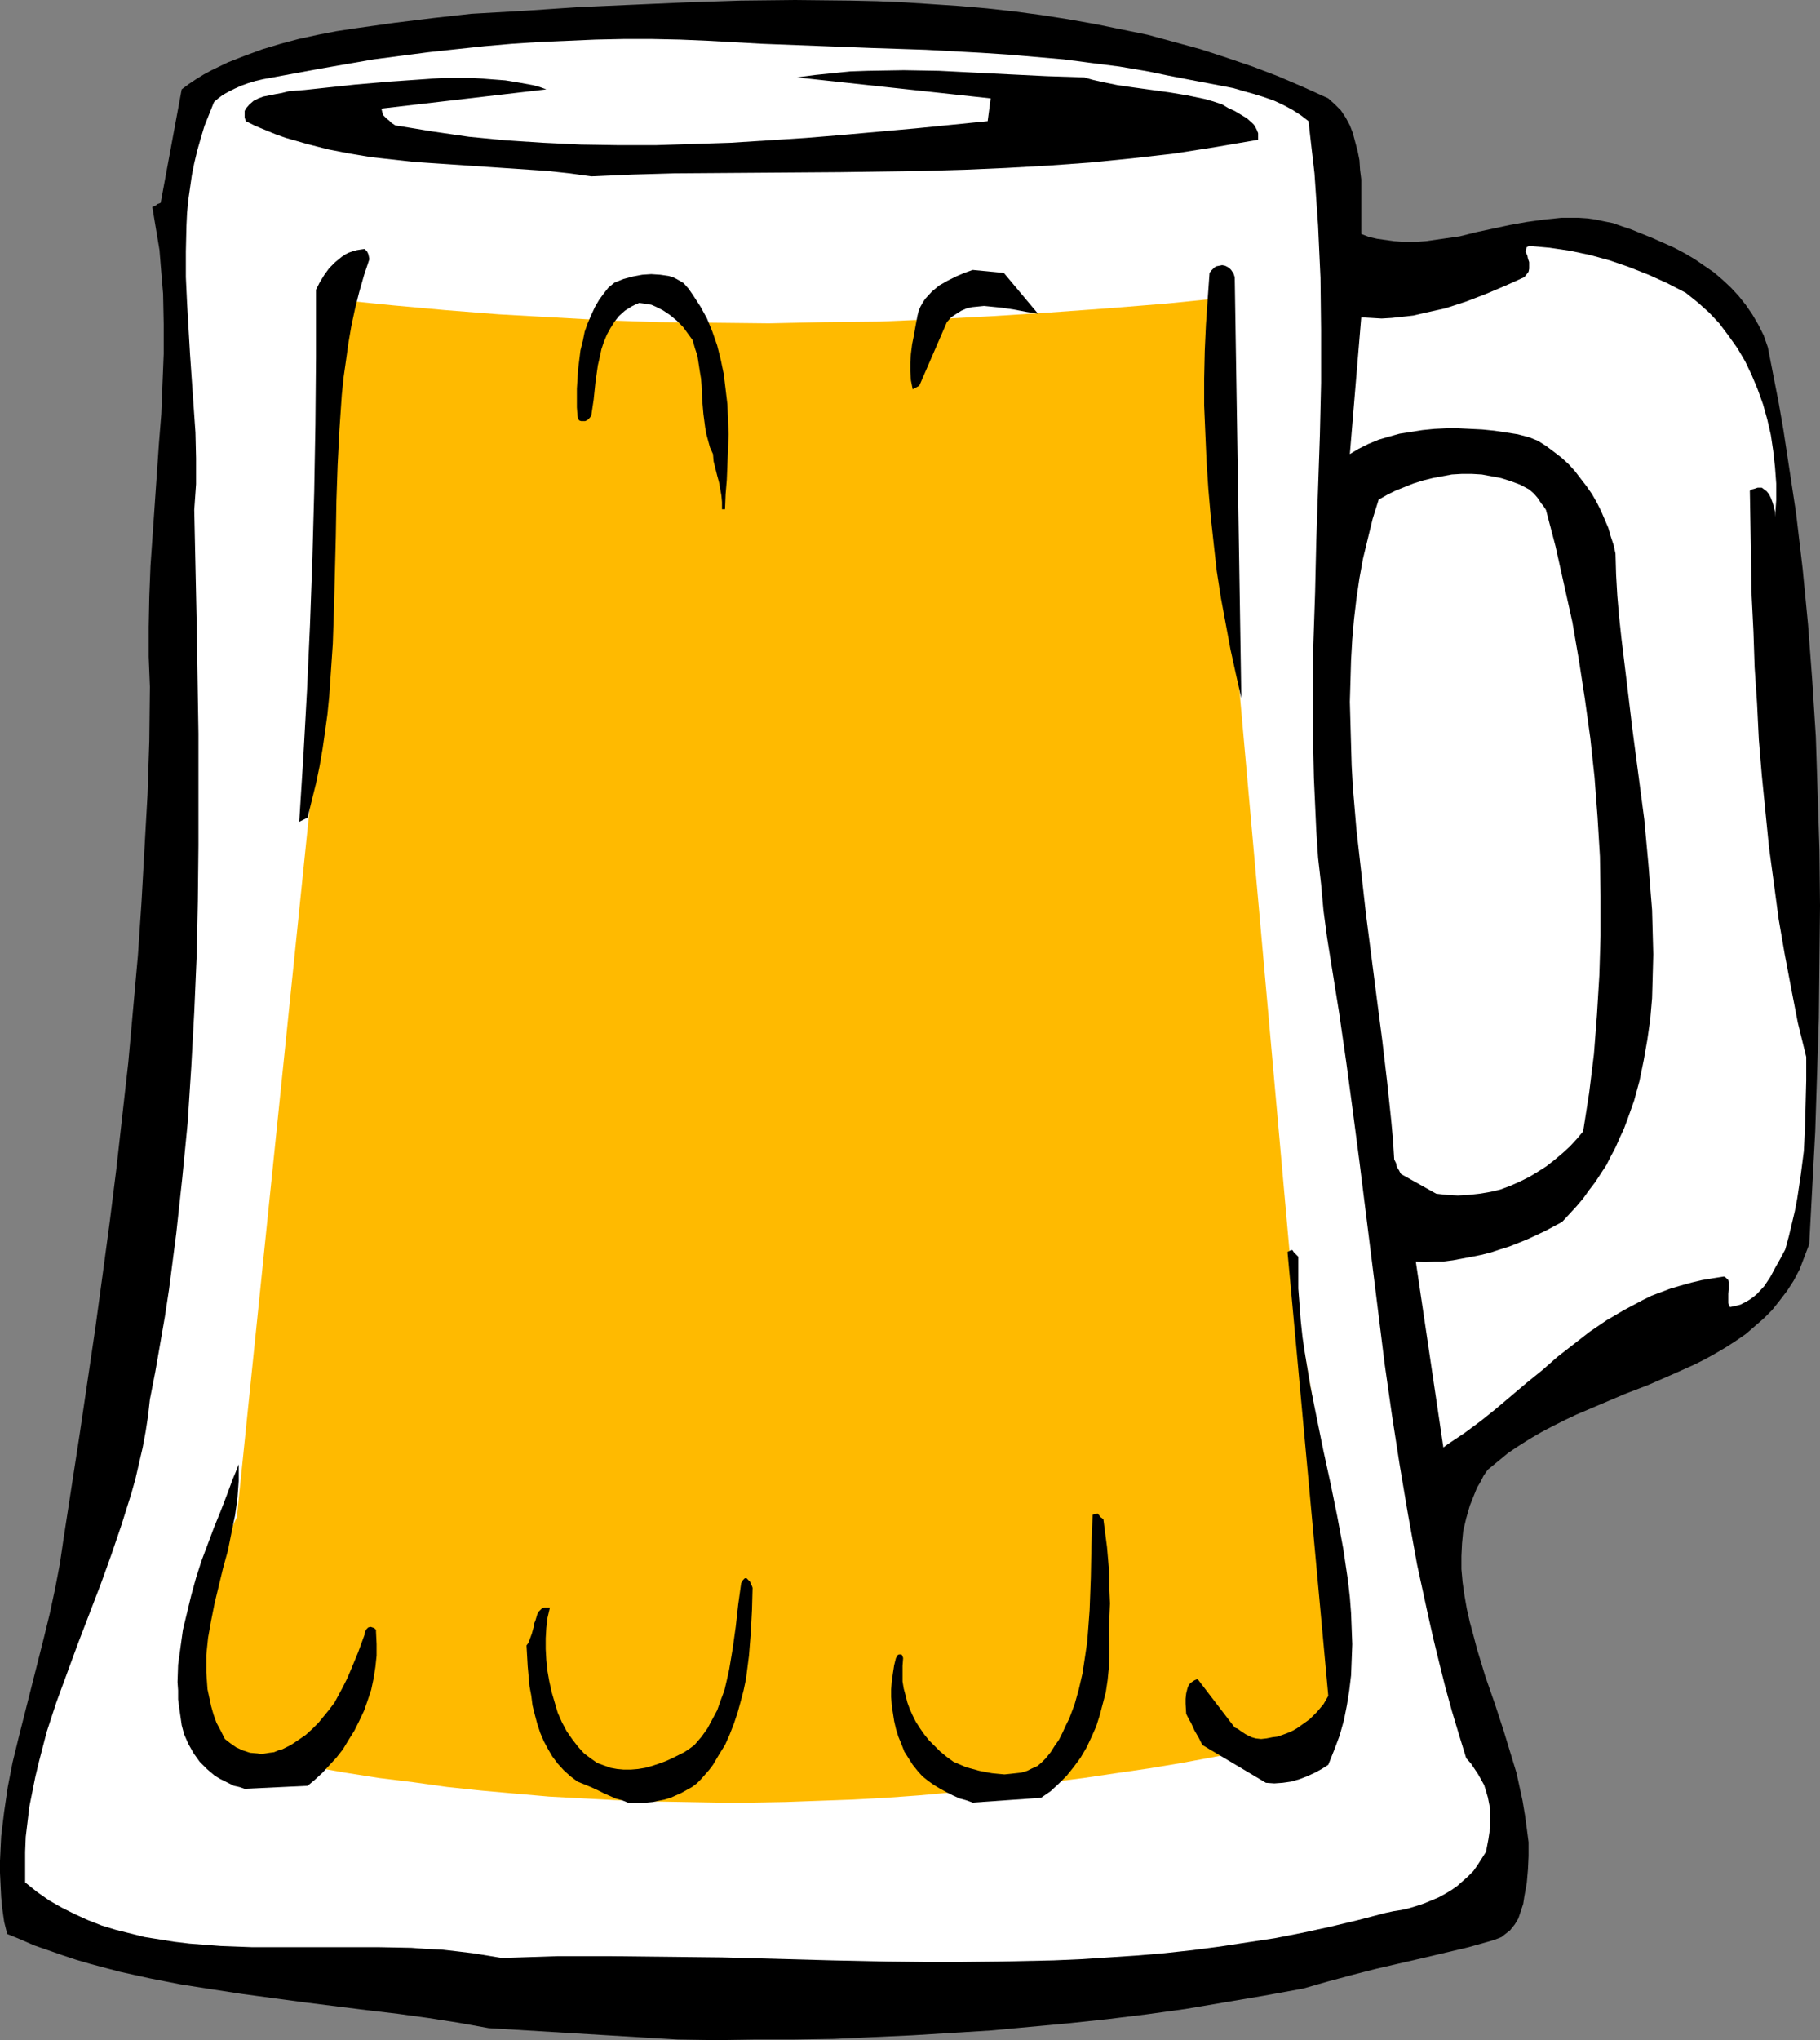 <?xml version="1.0" encoding="UTF-8" standalone="no"?>
<svg
   version="1.0"
   width="129.766mm"
   height="145.4mm"
   id="svg14"
   sodipodi:docname="Beer Mug 13.wmf"
   xmlns:inkscape="http://www.inkscape.org/namespaces/inkscape"
   xmlns:sodipodi="http://sodipodi.sourceforge.net/DTD/sodipodi-0.dtd"
   xmlns="http://www.w3.org/2000/svg"
   xmlns:svg="http://www.w3.org/2000/svg">
  <rect width="100%" height="100%" fill="#808080" stroke="none"/>
  <sodipodi:namedview
     id="namedview14"
     pagecolor="#ffffff"
     bordercolor="#000000"
     borderopacity="0.25"
     inkscape:showpageshadow="2"
     inkscape:pageopacity="0.0"
     inkscape:pagecheckerboard="0"
     inkscape:deskcolor="#d1d1d1"
     inkscape:document-units="mm" />
  <defs
     id="defs1">
    <pattern
       id="WMFhbasepattern"
       patternUnits="userSpaceOnUse"
       width="6"
       height="6"
       x="0"
       y="0" />
  </defs>
  <path
     style="fill:#000000;fill-opacity:1;fill-rule:evenodd;stroke:none"
     d="m 182.608,549.383 10.504,0.162 10.504,-0.162 h 10.504 l 10.504,-0.162 10.504,-0.485 10.666,-0.485 10.504,-0.646 10.504,-0.646 10.504,-0.97 10.504,-0.97 10.666,-1.131 10.504,-1.293 10.504,-1.454 10.504,-1.777 10.504,-1.777 10.666,-1.939 6.787,-1.939 6.626,-1.777 6.302,-1.616 6.302,-1.454 6.302,-1.454 6.141,-1.454 6.141,-1.454 6.302,-1.777 0.97,-0.323 0.808,-0.323 0.808,-0.323 0.808,-0.646 1.454,-1.131 1.293,-1.616 0.97,-1.616 0.646,-1.939 0.646,-1.939 0.323,-2.101 0.646,-3.555 0.323,-3.716 0.162,-3.555 v -3.716 l -0.485,-3.716 -0.485,-3.555 -0.646,-3.878 -0.808,-3.716 -0.808,-3.716 -1.131,-3.716 -2.262,-7.433 -2.424,-7.433 -1.293,-3.716 -1.293,-3.716 -2.262,-7.433 -0.97,-3.716 -0.97,-3.555 -0.808,-3.555 -0.646,-3.716 -0.485,-3.393 -0.323,-3.555 v -3.555 l 0.162,-3.393 0.323,-3.393 0.808,-3.393 0.97,-3.393 1.293,-3.232 0.646,-1.616 0.97,-1.616 0.808,-1.616 1.131,-1.616 2.747,-2.262 2.747,-2.262 2.909,-1.939 3.07,-1.939 3.07,-1.777 3.07,-1.616 3.232,-1.616 3.07,-1.454 6.464,-2.747 6.464,-2.747 6.302,-2.424 6.302,-2.747 6.141,-2.747 2.909,-1.454 2.909,-1.616 2.747,-1.616 2.747,-1.777 2.586,-1.777 2.424,-2.101 2.424,-2.101 2.262,-2.262 1.939,-2.424 2.101,-2.747 1.778,-2.747 1.616,-3.07 1.293,-3.393 1.293,-3.393 0.808,-15.189 0.808,-15.189 0.485,-15.189 0.485,-15.189 0.162,-15.189 0.162,-15.189 -0.162,-15.189 -0.485,-15.189 -0.485,-15.189 -0.97,-15.189 -1.131,-15.027 -1.454,-15.027 -1.778,-15.027 -1.131,-7.433 -1.131,-7.433 -1.131,-7.433 -1.293,-7.433 -1.454,-7.433 -1.454,-7.433 -1.131,-3.232 -1.454,-2.908 -1.616,-2.747 -1.778,-2.585 -1.939,-2.424 -2.101,-2.262 -2.262,-2.101 -2.262,-1.939 -2.586,-1.777 -2.586,-1.777 -2.747,-1.616 -2.747,-1.454 -2.909,-1.293 -2.909,-1.293 -5.979,-2.424 -2.424,-0.808 -2.262,-0.808 -2.424,-0.485 -2.262,-0.485 -2.262,-0.323 -2.424,-0.162 h -2.262 -2.262 l -4.686,0.485 -4.686,0.646 -4.525,0.808 -4.525,0.97 -4.525,0.969 -4.525,1.131 -4.525,0.646 -4.525,0.646 -2.101,0.162 h -2.262 -2.262 l -2.101,-0.162 -2.262,-0.323 -2.262,-0.323 -2.101,-0.485 -2.101,-0.808 v -2.101 -2.424 -5.009 -5.171 l -0.323,-2.585 -0.162,-2.585 -0.485,-2.424 -0.646,-2.424 -0.646,-2.424 -0.808,-2.101 -1.131,-2.101 -1.293,-1.939 -1.616,-1.616 -1.778,-1.616 -6.787,-3.07 -6.787,-2.908 -6.787,-2.585 -7.11,-2.424 -6.949,-2.262 -7.11,-1.939 -7.11,-1.939 -7.11,-1.454 -7.11,-1.454 -7.272,-1.293 L 280.537,4.04 273.265,3.07 265.993,2.262 258.56,1.616 251.288,1.131 243.854,0.646 236.421,0.323 229.149,0.162 214.281,0 199.576,0.162 184.87,0.646 170.165,1.293 155.621,1.939 141.238,2.908 127.017,3.716 116.837,4.847 106.333,6.14 95.99,7.594 90.657,8.402 85.648,9.372 80.477,10.503 l -4.848,1.293 -4.848,1.454 -4.848,1.777 -4.525,1.777 -4.363,2.101 -2.101,1.131 -2.101,1.293 -1.939,1.293 -1.939,1.454 -5.656,30.539 v 0 l -0.323,0.162 -0.485,0.162 -0.646,0.485 -0.808,0.323 0.646,3.878 0.646,3.878 0.646,3.878 0.323,4.04 0.323,3.878 0.323,3.878 0.162,8.079 v 8.079 l -0.323,8.079 -0.323,8.079 -0.646,8.079 -1.131,16.481 -1.131,16.32 -0.323,8.241 -0.162,8.241 v 8.079 l 0.323,8.079 -0.162,14.542 -0.485,14.542 -0.808,14.381 -0.808,14.542 -0.97,14.381 -1.293,14.381 -1.293,14.381 -1.616,14.381 -1.616,14.381 -1.778,14.219 -1.939,14.381 -1.939,14.219 -4.202,28.439 -4.363,28.277 -0.97,6.625 -1.293,6.787 -1.454,6.786 -1.616,6.625 -3.394,13.411 -3.394,13.411 -1.616,6.625 -1.293,6.625 -0.97,6.625 -0.808,6.625 -0.162,3.232 L 0,501.231 v 3.232 l 0.162,3.393 0.162,3.232 0.323,3.232 0.485,3.393 0.808,3.232 3.555,1.454 3.717,1.616 3.717,1.293 3.717,1.293 3.878,1.293 3.878,1.131 7.918,2.101 8.08,1.777 8.242,1.616 8.242,1.293 8.403,1.293 16.806,2.262 16.806,2.101 8.242,0.97 8.242,1.131 8.242,1.293 8.08,1.454 z"
     id="path1" />
  <path
     style="fill:#ffffff;fill-opacity:1;fill-rule:evenodd;stroke:none"
     d="m 135.259,527.408 14.867,-0.485 h 14.706 l 14.867,0.162 14.867,0.162 29.734,0.808 14.867,0.323 14.867,0.162 14.867,-0.162 15.029,-0.323 7.434,-0.323 7.434,-0.485 7.434,-0.485 7.595,-0.646 7.434,-0.808 7.434,-0.97 7.434,-1.131 7.434,-1.131 7.434,-1.454 7.434,-1.616 7.434,-1.777 7.434,-1.939 2.262,-0.485 2.101,-0.323 2.101,-0.485 2.101,-0.646 1.939,-0.646 1.939,-0.808 1.939,-0.808 1.778,-0.97 1.616,-0.97 1.616,-1.131 1.454,-1.293 1.454,-1.293 1.454,-1.454 1.131,-1.616 1.131,-1.777 1.131,-1.777 0.646,-3.393 0.485,-3.232 v -1.616 -1.616 -1.616 l -0.323,-1.616 -0.323,-1.616 -0.485,-1.616 -0.485,-1.616 -0.808,-1.454 -0.808,-1.454 -0.97,-1.454 -0.97,-1.454 -1.293,-1.454 -1.939,-6.302 -1.939,-6.463 -1.778,-6.463 -1.616,-6.463 -1.616,-6.625 -1.454,-6.463 -2.909,-13.411 -2.424,-13.411 -2.262,-13.411 -2.101,-13.573 -1.939,-13.573 -3.394,-27.308 -3.394,-27.146 -1.778,-13.573 -1.778,-13.25 -1.939,-13.411 -2.101,-13.088 -1.131,-7.11 -0.97,-7.271 -0.646,-7.11 -0.808,-7.11 -0.485,-7.271 -0.323,-7.11 -0.323,-7.11 -0.162,-7.11 v -14.381 -14.058 l 0.485,-14.381 0.323,-14.058 0.485,-14.219 0.485,-14.219 0.323,-14.058 V 88.871 l -0.162,-14.058 -0.323,-6.948 -0.323,-7.11 -0.485,-6.948 -0.485,-7.11 -0.808,-6.948 -0.808,-7.11 -2.101,-1.616 -2.262,-1.454 -2.424,-1.293 -2.424,-1.131 -2.747,-0.969 -2.586,-0.808 -2.909,-0.808 -2.747,-0.808 -5.818,-1.131 -5.979,-1.131 -5.818,-1.131 -5.494,-1.131 -7.595,-1.293 -7.595,-0.969 -7.434,-0.969 -7.434,-0.646 -7.434,-0.646 -7.434,-0.485 -14.867,-0.808 -14.706,-0.485 -29.411,-1.131 -14.544,-0.808 -7.595,-0.323 -7.595,-0.162 h -7.595 l -7.595,0.162 -7.434,0.323 -7.595,0.323 -7.434,0.485 -7.434,0.646 -7.595,0.808 -7.434,0.808 -7.434,0.969 -7.434,0.97 -7.434,1.293 -7.434,1.293 -14.867,2.747 -2.101,0.485 -2.101,0.646 -1.778,0.646 -1.778,0.808 -1.616,0.808 -1.454,0.808 -1.293,0.969 -1.131,0.97 -1.293,3.232 -1.293,3.232 -0.97,3.232 -0.97,3.393 -0.808,3.393 -0.646,3.232 -0.485,3.393 -0.485,3.393 -0.323,3.393 -0.162,3.393 -0.162,6.948 v 6.948 l 0.323,6.948 0.808,13.896 0.97,14.058 0.485,6.948 0.162,6.948 v 6.948 l -0.485,6.948 0.646,30.216 0.485,30.054 v 15.027 15.027 l -0.162,15.027 -0.323,14.866 -0.646,15.027 -0.808,14.866 -0.97,15.027 -1.454,14.866 -1.616,14.866 -1.939,15.027 -1.131,7.433 -1.293,7.433 -1.293,7.433 -1.454,7.433 -0.485,4.363 -0.646,4.201 -0.808,4.363 -0.97,4.201 -0.97,4.201 -1.131,4.04 -2.586,8.241 -2.747,8.079 -2.909,8.079 -6.141,15.997 -2.909,7.918 -2.909,7.918 -2.586,7.918 -2.101,8.079 -0.97,4.04 -0.808,4.04 -0.808,4.04 -0.485,4.04 -0.485,4.04 -0.162,4.04 v 4.201 4.04 l 3.232,2.585 3.232,2.262 3.394,1.939 3.555,1.777 3.555,1.616 3.717,1.454 3.717,1.131 3.878,0.97 3.878,0.97 4.04,0.646 4.04,0.646 4.04,0.485 4.202,0.323 4.202,0.323 8.565,0.323 h 8.565 8.565 8.565 8.565 l 8.565,0.162 4.202,0.323 4.04,0.162 4.202,0.485 4.04,0.485 4.04,0.646 z"
     id="path2" />
  <path
     style="fill:#ffffff;fill-opacity:1;fill-rule:evenodd;stroke:none"
     d="m 390.264,388.931 4.363,-2.909 4.363,-3.232 4.04,-3.232 8.403,-7.11 4.202,-3.393 4.04,-3.555 4.363,-3.393 4.363,-3.393 4.525,-3.07 4.686,-2.747 4.848,-2.585 2.586,-1.293 2.586,-0.97 2.586,-0.97 2.747,-0.808 2.909,-0.808 2.747,-0.646 2.909,-0.485 3.07,-0.485 0.485,0.323 0.323,0.323 0.323,0.323 0.162,0.485 v 0.97 1.131 l -0.162,1.131 v 1.131 1.293 l 0.162,0.485 0.323,0.646 1.454,-0.323 1.293,-0.323 1.293,-0.646 1.131,-0.646 1.131,-0.808 0.97,-0.808 1.939,-2.101 1.616,-2.424 1.293,-2.424 1.454,-2.585 1.293,-2.424 0.97,-3.555 0.808,-3.393 0.808,-3.393 0.646,-3.393 0.485,-3.232 0.485,-3.232 0.808,-6.302 0.323,-6.463 0.162,-6.302 0.162,-6.302 v -6.302 l -2.262,-9.21 -1.778,-9.21 -1.778,-9.372 -1.616,-9.372 -1.293,-9.695 -1.293,-9.533 -0.97,-9.695 -0.97,-9.695 -0.808,-9.695 -0.485,-9.857 -0.646,-9.533 -0.323,-9.695 -0.485,-9.695 -0.162,-9.533 -0.162,-9.372 -0.162,-9.372 0.485,-0.323 0.646,-0.162 0.97,-0.323 h 1.131 l 0.646,0.485 0.646,0.485 0.646,0.808 0.485,0.97 0.485,1.293 0.323,1.131 0.323,1.293 v 1.454 l 0.323,-4.524 v -4.524 l -0.323,-4.363 -0.485,-4.363 -0.646,-4.363 -0.97,-4.201 -1.131,-4.04 -1.454,-4.04 -1.616,-3.878 -1.778,-3.716 -2.101,-3.555 -2.424,-3.393 -2.424,-3.232 -2.747,-2.908 -3.07,-2.747 -3.232,-2.585 -5.01,-2.585 -5.01,-2.262 -5.333,-2.101 -5.171,-1.777 -5.333,-1.454 -5.333,-1.131 -5.494,-0.808 -5.494,-0.485 -0.323,0.162 -0.323,0.162 -0.162,0.485 -0.162,0.646 0.162,0.485 0.323,0.646 0.162,0.808 0.323,0.969 v 0.808 0.97 l -0.162,0.808 -0.485,0.646 -0.646,0.808 -5.01,2.262 -5.333,2.262 -5.494,2.101 -5.494,1.777 -2.909,0.646 -2.909,0.646 -2.747,0.646 -2.909,0.323 -2.909,0.323 -2.747,0.162 -2.747,-0.162 -2.747,-0.162 -3.07,36.841 2.424,-1.454 2.586,-1.293 2.747,-1.131 2.747,-0.808 2.909,-0.808 3.07,-0.485 3.07,-0.485 3.232,-0.323 3.232,-0.162 h 3.232 l 3.232,0.162 3.232,0.162 3.232,0.323 3.232,0.485 3.07,0.485 3.07,0.808 2.424,0.969 2.262,1.454 1.939,1.454 2.101,1.616 1.939,1.777 1.616,1.777 1.616,2.101 1.616,2.101 1.454,2.101 1.293,2.262 1.131,2.262 0.97,2.262 0.97,2.262 0.646,2.262 0.808,2.424 0.485,2.262 0.162,5.655 0.323,5.655 0.485,5.655 0.646,5.979 1.454,11.957 1.454,12.119 1.616,12.28 1.616,12.28 1.131,12.28 0.485,6.14 0.485,5.979 0.162,5.979 0.162,5.979 -0.162,5.979 -0.162,5.817 -0.485,5.655 -0.808,5.655 -0.97,5.494 -1.131,5.494 -1.454,5.332 -1.778,5.009 -0.97,2.585 -1.131,2.424 -1.131,2.585 -1.293,2.424 -1.131,2.262 -3.07,4.686 -1.616,2.101 -1.616,2.262 -1.778,2.101 -1.939,2.101 -1.939,2.101 -4.525,2.424 -4.848,2.262 -4.848,1.939 -2.586,0.808 -2.424,0.808 -2.586,0.646 -2.424,0.485 -2.586,0.485 -2.586,0.485 -2.586,0.323 h -2.424 l -2.586,0.162 -2.424,-0.162 7.434,50.091 z"
     id="path3" />
  <path
     style="fill:#ffffff;fill-opacity:1;fill-rule:evenodd;stroke:none"
     d="m 387.032,321.551 2.909,0.323 2.909,0.162 2.909,-0.162 2.909,-0.323 2.909,-0.485 2.747,-0.646 2.586,-0.97 2.586,-1.131 2.586,-1.293 2.424,-1.454 2.262,-1.454 2.262,-1.777 2.101,-1.777 1.939,-1.777 1.939,-2.101 1.616,-1.939 0.808,-5.171 0.808,-5.171 1.293,-10.503 0.808,-10.503 0.646,-10.664 0.323,-10.664 v -10.665 l -0.162,-10.664 -0.646,-10.664 -0.808,-10.664 -1.131,-10.503 -1.454,-10.503 -1.616,-10.503 -1.778,-10.341 -2.262,-10.18 -2.262,-10.18 -2.586,-9.857 -0.646,-0.97 -0.646,-0.808 -0.97,-1.454 -0.97,-1.131 -1.293,-1.131 -2.424,-1.293 -2.586,-0.97 -2.586,-0.808 -2.586,-0.485 -2.586,-0.485 -2.747,-0.162 h -2.586 l -2.747,0.162 -2.586,0.485 -2.586,0.485 -2.586,0.646 -2.586,0.808 -2.424,0.97 -2.424,0.97 -2.262,1.131 -2.262,1.293 -1.616,5.171 -1.293,5.332 -1.293,5.332 -0.97,5.332 -0.808,5.494 -0.646,5.494 -0.485,5.494 -0.323,5.655 -0.162,5.655 -0.162,5.494 0.162,5.817 0.162,5.655 0.162,5.655 0.323,5.817 0.97,11.472 1.293,11.472 1.293,11.472 1.454,11.311 1.454,11.311 1.454,11.149 1.293,10.988 1.131,10.664 0.485,5.332 0.323,5.171 0.485,0.97 0.162,0.808 0.323,0.646 0.323,0.485 0.162,0.323 0.162,0.323 0.162,0.162 v 0.162 z"
     id="path4" />
  <path
     style="fill:#000000;fill-opacity:1;fill-rule:evenodd;stroke:none"
     d="m 159.337,47.505 11.15,-0.485 11.15,-0.323 22.301,-0.162 22.462,-0.162 22.462,-0.323 11.15,-0.323 11.15,-0.485 11.474,-0.646 11.15,-0.808 11.312,-1.131 11.312,-1.293 11.312,-1.777 5.656,-0.97 5.656,-0.969 v -0.969 -0.808 l -0.323,-0.808 -0.323,-0.646 -0.485,-0.808 -0.646,-0.646 -1.293,-1.131 -1.616,-0.969 -1.616,-0.97 -1.778,-0.808 -1.616,-0.969 -2.424,-0.808 -2.262,-0.646 -4.686,-0.97 -4.848,-0.808 -4.686,-0.646 -4.686,-0.646 -4.525,-0.646 -4.686,-0.969 -2.101,-0.485 -2.262,-0.646 -10.019,-0.323 -9.858,-0.485 -9.696,-0.485 -9.534,-0.485 -9.534,-0.162 -9.696,0.162 -4.686,0.162 -4.848,0.485 -4.686,0.485 -4.848,0.646 52.197,5.655 -0.808,6.14 -19.392,1.939 -19.877,1.777 -9.858,0.808 -10.019,0.646 -10.181,0.646 -10.019,0.323 -10.019,0.323 h -10.181 l -10.019,-0.162 -10.181,-0.485 -10.019,-0.646 -10.019,-0.969 -10.019,-1.454 -4.848,-0.808 -5.01,-0.808 -0.97,-0.646 -0.646,-0.646 -0.646,-0.485 -0.485,-0.485 -0.485,-0.485 -0.162,-0.485 -0.162,-0.646 -0.162,-0.646 44.44,-5.171 -1.778,-0.646 -1.778,-0.485 -3.555,-0.646 -3.878,-0.646 -4.202,-0.323 -4.202,-0.323 h -4.363 -4.525 l -4.525,0.323 -9.373,0.646 -9.373,0.808 -9.05,0.97 -4.525,0.485 -4.202,0.323 -1.939,0.485 -1.778,0.323 -1.616,0.323 -1.616,0.323 -1.293,0.485 -1.293,0.646 -1.131,0.97 -0.97,1.131 -0.323,0.646 v 0.646 1.131 l 0.323,0.969 2.586,1.293 2.747,1.131 2.747,1.131 2.747,0.969 5.656,1.616 5.656,1.454 5.818,1.131 5.818,0.97 5.818,0.646 5.818,0.646 11.958,0.808 11.958,0.808 11.958,0.808 5.979,0.646 z"
     id="path5" />
  <path
     style="fill:#ffba00;fill-opacity:1;fill-rule:evenodd;stroke:none"
     d="m 344.369,469.884 15.675,-10.18 2.424,-32.963 -14.221,-81.276 -16.322,-182.751 -1.454,-82.569 -15.998,1.616 -15.998,1.293 -15.675,1.131 -15.352,0.97 -15.352,0.808 -15.19,0.646 -14.867,0.162 -14.867,0.323 -14.706,-0.162 -14.706,-0.162 -14.382,-0.485 -14.544,-0.808 -14.382,-0.808 -14.382,-1.131 -14.221,-1.293 -14.382,-1.454 V 79.984 L 84.678,205.857 63.832,408.644 53.328,431.589 l 2.586,38.942 9.373,1.939 9.211,1.777 9.211,1.616 9.211,1.616 9.211,1.454 9.211,1.131 9.211,1.293 9.211,0.97 9.05,0.808 9.211,0.808 9.05,0.485 9.211,0.485 9.05,0.323 9.211,0.162 9.05,0.162 h 9.05 l 9.05,-0.162 8.888,-0.323 9.05,-0.323 9.05,-0.485 8.888,-0.646 8.888,-0.808 8.888,-0.646 8.888,-0.97 8.888,-1.131 8.888,-1.131 8.726,-1.293 8.888,-1.293 8.726,-1.454 8.726,-1.616 8.726,-1.616 z"
     id="path6" />
  <path
     style="fill:#000000;fill-opacity:1;fill-rule:evenodd;stroke:none"
     d="m 169.195,485.558 1.616,0.162 h 1.778 l 3.394,-0.323 1.454,-0.323 1.616,-0.323 1.616,-0.485 1.454,-0.646 1.454,-0.646 1.454,-0.808 1.454,-0.808 1.293,-0.97 1.131,-1.131 1.131,-1.293 1.131,-1.293 0.97,-1.293 1.616,-2.747 1.616,-2.585 1.293,-2.909 1.131,-2.909 0.97,-2.908 0.808,-2.909 0.808,-3.07 0.646,-3.07 0.808,-6.302 0.485,-6.14 0.323,-6.14 0.162,-5.979 -0.162,-0.485 -0.323,-0.485 -0.162,-0.646 -0.485,-0.485 -0.485,-0.485 h -0.162 -0.323 l -0.162,0.162 -0.323,0.323 -0.162,0.323 -0.323,0.485 -0.808,5.817 -0.646,5.817 -0.808,5.817 -0.97,5.817 -0.646,2.909 -0.646,2.747 -0.97,2.585 -0.97,2.747 -1.293,2.424 -1.293,2.424 -1.616,2.262 -1.939,2.262 -1.293,0.97 -1.454,0.97 -1.616,0.808 -1.616,0.808 -1.778,0.808 -1.778,0.646 -1.939,0.646 -1.778,0.485 -1.939,0.323 -1.939,0.162 h -1.939 l -1.778,-0.162 -1.778,-0.323 -1.778,-0.646 -1.778,-0.646 -1.616,-1.131 -1.939,-1.454 -1.616,-1.777 -1.616,-2.101 -1.454,-2.101 -1.293,-2.424 -1.131,-2.585 -0.808,-2.747 -0.808,-2.747 -0.646,-2.909 -0.485,-2.747 -0.323,-3.07 -0.162,-2.909 v -2.908 l 0.162,-2.747 0.323,-2.747 0.646,-2.747 h -0.808 -0.646 l -0.646,0.162 -0.485,0.485 -0.485,0.485 -0.323,0.646 -0.485,1.616 -0.323,0.808 -0.162,0.969 -0.485,1.777 -0.646,1.777 -0.323,0.808 -0.485,0.646 0.323,5.655 0.485,5.332 0.485,2.585 0.323,2.585 0.646,2.585 0.646,2.424 0.808,2.424 0.97,2.262 1.131,2.101 1.131,1.939 1.454,1.939 1.616,1.777 1.778,1.616 1.939,1.454 3.555,1.454 1.778,0.808 1.616,0.808 3.232,1.454 1.778,0.485 z"
     id="path7" />
  <path
     style="fill:#000000;fill-opacity:1;fill-rule:evenodd;stroke:none"
     d="m 262.115,485.558 18.422,-1.293 2.586,-1.777 2.262,-2.101 2.101,-2.101 1.939,-2.424 1.778,-2.424 1.616,-2.747 1.293,-2.747 1.293,-2.909 0.97,-3.07 0.808,-3.07 0.808,-3.07 0.485,-3.232 0.323,-3.232 0.162,-3.232 v -3.232 l -0.162,-3.393 0.162,-3.716 0.162,-3.878 -0.162,-3.878 v -3.716 l -0.323,-3.878 -0.323,-3.716 -0.485,-3.716 -0.485,-3.716 -0.323,-0.323 -0.485,-0.323 -0.323,-0.485 -0.323,-0.323 -0.162,-0.162 v 0 l -0.323,0.162 h -0.323 l -0.646,0.162 -0.162,4.201 -0.162,4.201 -0.162,8.564 -0.323,8.725 -0.323,4.363 -0.323,4.201 -0.646,4.363 -0.646,4.201 -0.97,4.201 -1.131,4.04 -1.454,3.878 -0.97,1.939 -0.808,1.777 -0.97,1.939 -1.131,1.616 -1.131,1.777 -1.293,1.616 -1.131,1.131 -1.131,0.97 -1.454,0.646 -1.293,0.646 -1.616,0.485 -1.454,0.162 -1.454,0.162 -1.616,0.162 -1.778,-0.162 -1.616,-0.162 -1.778,-0.323 -1.616,-0.323 -3.555,-0.97 -3.394,-1.454 -1.778,-1.293 -1.778,-1.454 -1.616,-1.616 -1.454,-1.454 -1.293,-1.616 -1.131,-1.616 -1.131,-1.777 -0.808,-1.616 -0.808,-1.777 -0.646,-1.777 -0.485,-1.939 -0.485,-1.777 -0.323,-1.939 v -2.101 -2.101 l 0.162,-2.101 -0.162,-0.485 -0.162,-0.323 -0.162,-0.162 h -0.323 -0.323 l -0.323,0.162 -0.162,0.323 -0.323,0.485 -0.485,1.939 -0.323,2.101 -0.323,2.262 -0.162,2.101 v 2.101 l 0.162,2.262 0.323,2.101 0.323,2.101 0.485,2.101 0.646,2.101 0.808,1.939 0.808,2.101 1.131,1.777 1.131,1.777 1.293,1.616 1.293,1.454 1.616,1.293 1.616,1.131 1.616,0.97 1.778,0.97 1.616,0.808 1.778,0.808 1.778,0.485 z"
     id="path8" />
  <path
     style="fill:#000000;fill-opacity:1;fill-rule:evenodd;stroke:none"
     d="m 65.933,481.841 16.968,-0.808 1.939,-1.616 2.101,-1.939 1.778,-1.939 1.939,-2.101 1.778,-2.262 1.454,-2.424 1.616,-2.585 1.293,-2.585 1.293,-2.747 0.97,-2.747 0.97,-2.909 0.646,-3.07 0.485,-3.07 0.323,-3.07 v -3.07 l -0.162,-3.393 v -0.485 l -0.485,-0.485 -0.485,-0.162 -0.485,-0.162 -0.646,0.162 -0.485,0.485 -0.323,0.646 -0.162,0.323 v 0.485 l -1.778,4.847 -1.939,4.686 -0.97,2.262 -1.131,2.262 -1.131,2.101 -1.131,2.101 -1.454,1.939 -1.454,1.777 -1.454,1.777 -1.616,1.616 -1.778,1.616 -2.101,1.454 -1.939,1.293 -2.262,1.131 -1.131,0.323 -1.131,0.485 -1.293,0.162 -0.97,0.162 -1.131,0.162 -1.131,-0.162 -1.939,-0.162 -1.939,-0.646 -1.778,-0.808 -1.616,-1.131 -1.454,-1.131 -1.131,-2.262 -1.131,-2.101 -0.808,-2.262 -0.646,-2.262 -0.485,-2.262 -0.485,-2.262 -0.162,-2.262 -0.162,-2.262 v -2.262 -2.424 l 0.485,-4.686 0.808,-4.524 0.97,-4.847 2.262,-9.372 1.293,-4.686 0.97,-4.847 0.97,-4.686 0.646,-4.686 0.162,-2.262 0.162,-2.262 v -2.262 -2.262 l -0.808,2.101 -0.808,1.939 -1.616,4.363 -1.616,4.201 -1.778,4.363 -3.394,9.049 -1.454,4.524 -1.293,4.686 -1.131,4.686 -1.131,4.686 -0.646,4.686 -0.646,4.686 -0.162,4.686 0.162,2.262 v 2.424 l 0.323,2.424 0.323,2.262 0.323,2.262 0.646,2.424 1.131,2.585 1.454,2.585 1.616,2.262 1.939,1.939 1.131,0.97 0.97,0.808 1.293,0.808 1.293,0.646 1.293,0.646 1.293,0.646 1.454,0.323 z"
     id="path9" />
  <path
     style="fill:#000000;fill-opacity:1;fill-rule:evenodd;stroke:none"
     d="m 341.137,480.225 2.262,0.162 2.262,-0.162 2.262,-0.323 2.262,-0.646 2.101,-0.808 2.101,-0.97 1.778,-0.97 1.778,-1.131 1.616,-4.04 1.454,-3.878 1.131,-4.04 0.808,-4.04 0.646,-4.04 0.485,-4.04 0.162,-4.201 0.162,-4.201 -0.162,-4.201 -0.162,-4.201 -0.323,-4.201 -0.485,-4.363 -0.646,-4.363 -0.646,-4.363 -1.616,-8.725 -1.778,-8.725 -1.939,-8.887 -1.778,-8.726 -1.778,-8.887 -1.454,-8.726 -0.646,-4.363 -0.485,-4.524 -0.323,-4.363 -0.323,-4.201 v -4.363 -4.201 l -0.485,-0.485 -0.323,-0.323 -0.485,-0.485 -0.162,-0.323 -0.162,-0.162 h -0.162 -0.162 l -0.323,0.162 -0.646,0.323 10.989,119.572 -1.293,2.262 -1.778,2.101 -1.939,1.939 -2.262,1.616 -1.131,0.808 -1.131,0.646 -1.454,0.646 -1.293,0.485 -1.454,0.485 -1.293,0.162 -1.616,0.323 -1.454,0.162 -1.454,-0.162 -1.131,-0.323 -0.97,-0.485 -0.646,-0.323 -1.454,-0.97 -0.646,-0.485 -0.808,-0.323 -10.019,-13.088 -0.808,0.323 -0.485,0.323 -0.485,0.323 -0.485,0.485 -0.323,0.646 -0.162,0.485 -0.323,1.293 -0.162,1.454 v 1.293 l 0.162,2.747 0.646,1.293 0.646,1.131 0.97,2.101 1.131,1.939 0.485,0.97 0.485,0.97 z"
     id="path10" />
  <path
     style="fill:#000000;fill-opacity:1;fill-rule:evenodd;stroke:none"
     d="m 82.901,220.238 1.131,-4.686 1.131,-4.524 0.97,-4.686 0.808,-4.686 0.646,-4.524 0.646,-4.686 0.485,-4.848 0.323,-4.686 0.646,-9.533 0.323,-9.695 0.485,-19.228 0.162,-9.533 0.323,-9.533 0.485,-9.533 0.646,-9.533 0.485,-4.686 0.646,-4.524 0.646,-4.686 0.808,-4.686 0.97,-4.524 1.131,-4.524 1.293,-4.524 1.454,-4.363 -0.162,-0.808 -0.162,-0.646 -0.323,-0.646 -0.323,-0.323 -0.323,-0.323 -1.131,0.162 -0.97,0.162 -1.131,0.323 -0.97,0.323 -0.97,0.485 -0.97,0.646 -1.778,1.454 -1.616,1.616 -1.293,1.777 -1.293,2.101 -0.97,1.939 v 18.259 l -0.162,18.097 -0.323,17.936 -0.485,17.936 -0.646,17.936 -0.808,17.774 -0.97,17.613 -1.131,17.774 z"
     id="path11" />
  <path
     style="fill:#000000;fill-opacity:1;fill-rule:evenodd;stroke:none"
     d="m 334.512,188.083 -1.778,-113.431 -0.323,-0.969 -0.646,-0.97 -0.485,-0.485 -0.485,-0.323 -0.646,-0.323 -0.808,-0.162 -0.808,0.162 -0.808,0.162 -0.485,0.323 -0.323,0.323 -0.485,0.485 -0.485,0.646 -0.485,6.786 -0.485,7.11 -0.323,7.11 -0.162,7.433 v 7.271 l 0.323,7.594 0.323,7.433 0.485,7.433 0.646,7.433 0.808,7.433 0.808,7.271 1.131,7.271 1.293,6.948 1.293,6.948 1.454,6.625 z"
     id="path12" />
  <path
     style="fill:#000000;fill-opacity:1;fill-rule:evenodd;stroke:none"
     d="m 195.374,137.184 0.162,-4.04 0.323,-3.878 0.162,-4.04 0.162,-4.04 0.162,-4.201 -0.162,-4.04 -0.162,-4.04 -0.485,-4.04 -0.485,-4.04 -0.808,-3.878 -0.97,-3.878 -1.293,-3.716 -1.454,-3.555 -1.778,-3.232 -2.101,-3.232 -1.131,-1.616 -1.293,-1.454 -0.808,-0.485 -1.131,-0.646 -0.97,-0.485 -1.131,-0.323 -1.131,-0.162 -1.131,-0.162 -2.424,-0.162 -2.424,0.162 -2.586,0.485 -2.424,0.646 -2.424,0.969 -1.616,1.293 -1.293,1.616 -1.293,1.777 -1.131,1.939 -0.97,2.101 -0.97,2.262 -0.808,2.262 -0.485,2.424 -0.646,2.585 -0.323,2.585 -0.323,2.585 -0.162,2.585 -0.162,2.585 v 2.424 2.585 l 0.162,2.262 0.162,0.808 0.323,0.485 0.485,0.162 h 0.485 0.646 l 0.646,-0.323 0.485,-0.485 0.485,-0.646 0.646,-4.363 0.485,-4.686 0.646,-4.524 0.485,-2.101 0.485,-2.262 0.646,-1.939 0.808,-1.939 0.97,-1.777 1.131,-1.777 1.131,-1.454 1.616,-1.454 1.778,-1.131 0.97,-0.485 1.131,-0.485 1.131,0.162 0.97,0.162 1.131,0.162 1.131,0.485 0.97,0.485 0.97,0.485 1.939,1.293 1.778,1.454 1.778,1.777 1.293,1.777 1.293,1.777 0.646,2.262 0.646,1.939 0.323,2.101 0.323,2.101 0.323,1.939 0.162,1.939 0.162,3.878 0.323,3.716 0.485,3.716 0.323,1.777 0.485,1.777 0.485,1.777 0.808,1.777 0.162,1.939 0.97,3.878 0.485,1.777 0.323,1.777 0.323,1.777 0.162,1.777 v 1.939 z"
     id="path13" />
  <path
     style="fill:#000000;fill-opacity:1;fill-rule:evenodd;stroke:none"
     d="m 247.733,103.898 7.434,-17.128 1.131,-1.293 1.454,-0.969 1.293,-0.808 1.454,-0.646 1.454,-0.323 1.616,-0.162 1.616,-0.162 1.616,0.162 3.232,0.323 3.232,0.485 3.394,0.646 3.07,0.485 -9.211,-10.988 -8.403,-0.808 -2.262,0.808 -2.262,0.97 -2.262,1.131 -2.262,1.293 -1.939,1.616 -1.778,1.939 -0.646,0.97 -0.646,1.131 -0.485,1.131 -0.323,1.293 -0.485,2.585 -0.485,2.747 -0.485,2.424 -0.323,2.585 -0.162,2.262 v 2.424 l 0.162,2.424 0.485,2.424 z"
     id="path14" />
</svg>
